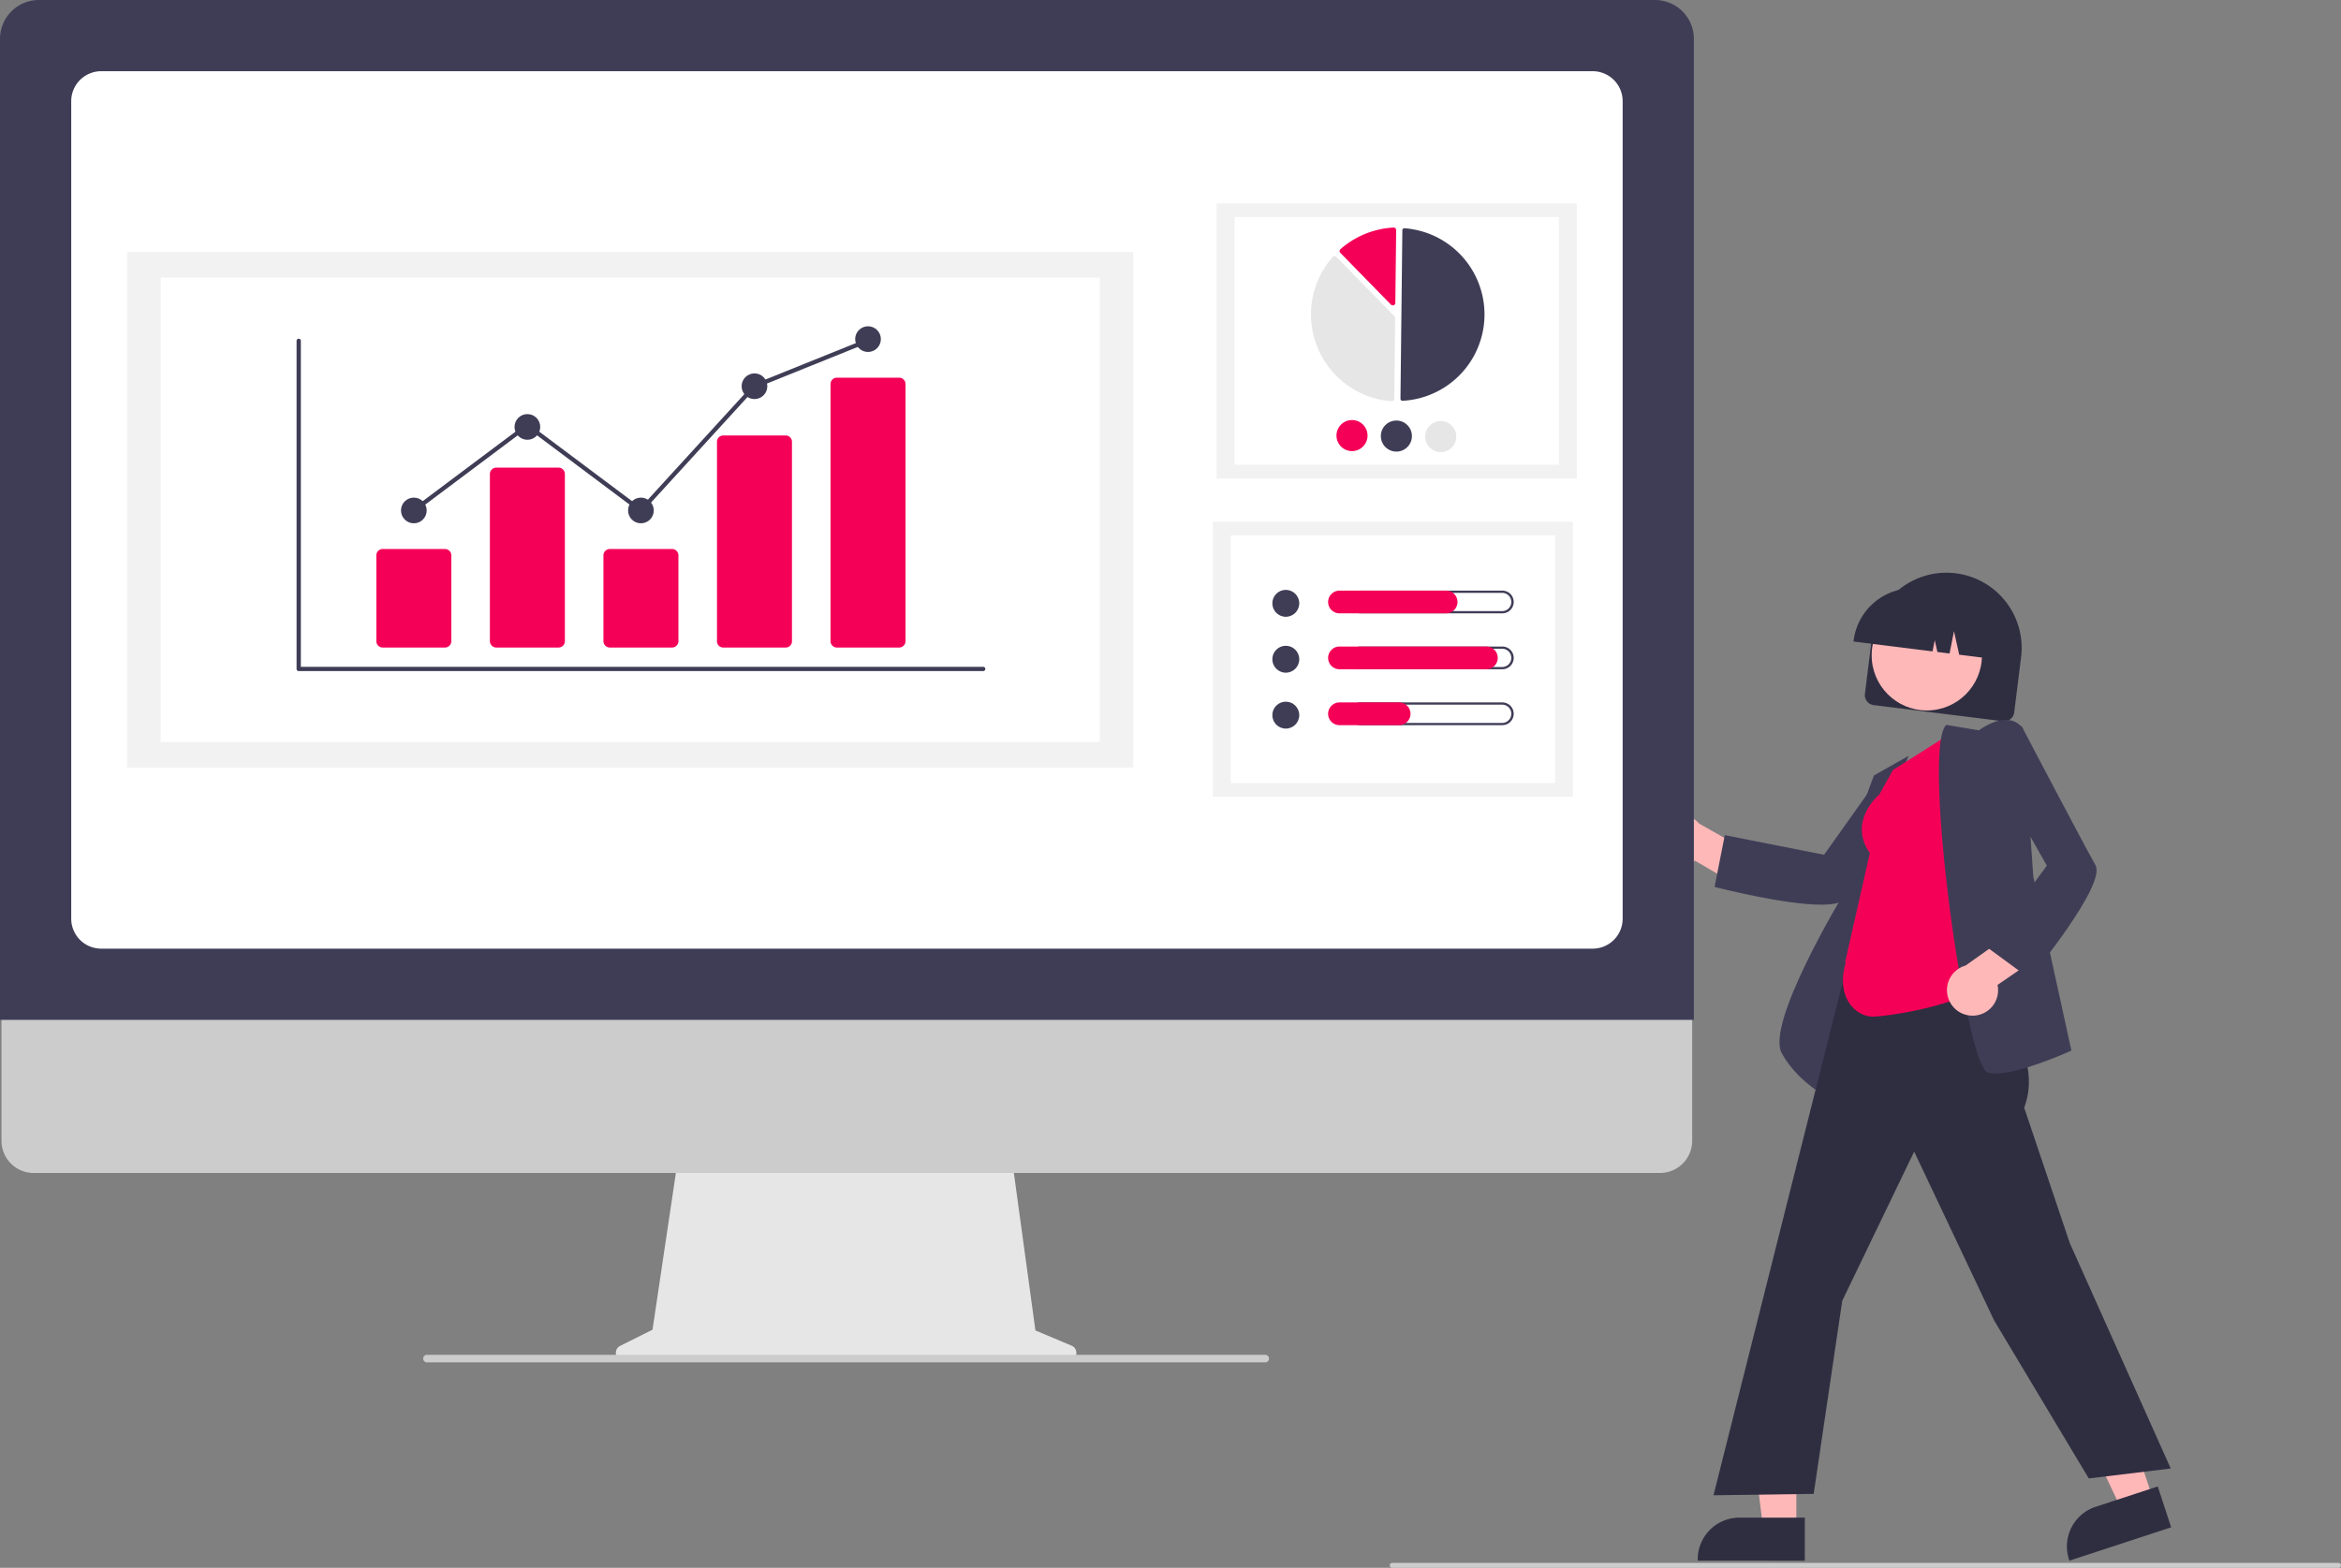 <svg xmlns="http://www.w3.org/2000/svg" width="942.547" height="631.439" viewBox="0 0 942.547 631.439" data-src="https://cdn.undraw.co/illustrations/data-trends_mg54.svg" xmlns:xlink="http://www.w3.org/1999/xlink" role="img" artist="Katerina Limpitsouni" source="https://undraw.co/"><rect x="0" y="0" width="942.547" height="631.439" fill="#808080" stroke="none"/><path d="M879.59,413.72l2.798-22.427a30.285,30.285,0,0,1,60.103,7.498l-2.798,22.427a4.073,4.073,0,0,1-4.54,3.533l-52.03-6.491A4.073,4.073,0,0,1,879.59,413.72Z" transform="translate(-128.726 -134.28)" fill="#2f2e41"/><circle cx="775.786" cy="263.927" r="22.204" fill="#ffb8b8"/><path d="M875.055,392.201a23.984,23.984,0,0,1,26.738-20.806l4.486.56a23.983,23.983,0,0,1,20.806,26.738l-.056.449-9.479-1.183-2.104-9.456L913.67,397.474l-4.899-.611-1.061-4.771-.896,4.527-31.815-3.969Z" transform="translate(-128.726 -134.28)" fill="#2f2e41"/><path d="M795.916,477.411a10.228,10.228,0,0,0,15.284,3.515L831.367,492.74l10.168-10.504-28.714-16.283a10.283,10.283,0,0,0-16.905,11.459Z" transform="translate(-128.726 -134.28)" fill="#ffb8b8"/><path d="M862.013,498.639c-14.875,0-41.052-6.659-42.501-7.031l-.458-.117,4.12-20.859,39.982,7.897,21.721-30.587,24.937-2.535-.696.916c-.324.427-32.47,42.743-37.472,49.842C870.382,497.956,866.776,498.639,862.013,498.639Z" transform="translate(-128.726 -134.28)" fill="#3f3d56"/><path d="M866.001,576.928l-.595-.284c-.127-.061-12.765-6.208-19.311-18.209-6.515-11.944,23.983-62.612,26.117-66.128l.031-16.091L883.213,446.595l13.992-7.908L885.192,466.716Z" transform="translate(-128.726 -134.28)" fill="#3f3d56"/><polygon points="723.257 615.591 709.885 615.59 703.523 564.011 723.259 564.012 723.257 615.591" fill="#ffb8b8"/><path d="M855.393,762.833l-43.118-.002v-.545A16.784,16.784,0,0,1,829.058,745.504h.001l26.335.001Z" transform="translate(-128.726 -134.28)" fill="#2f2e41"/><polygon points="866.891 603.872 854.184 608.035 832.077 561.002 850.832 554.857 866.891 603.872" fill="#ffb8b8"/><path d="M1002.895,749.408,961.92,762.833l-.17-.518a16.784,16.784,0,0,1,10.722-21.174l.001-0,25.026-8.199Z" transform="translate(-128.726 -134.28)" fill="#2f2e41"/><path d="M969.726,729.72l-38.12-63.641L899.426,598.086l-28.958,60.061-11.504,77.788-40.343.561.159-.631L880.517,490.553l48.352,7.224-2.201,31.916,1.311,1.864c10.923,15.517,22.216,31.56,15.739,48.854l18.362,54.522,40.646,90.786Z" transform="translate(-128.726 -134.28)" fill="#2f2e41"/><path d="M882.726,543.72c-7.006,0-15-8-10.853-21.658l-.269-.194,9.961-44.008c-8.693-12.432,2.768-22.691,3.842-23.608l5.471-9.847,24.138-15.308L927.229,530.57l-.181.173C918.228,539.182,888.604,543.72,882.726,543.72Z" transform="translate(-128.726 -134.28)" fill="#F50057"/><path d="M932.159,566.617a11.881,11.881,0,0,1-2.851-.302c-.939-.235-2.458-1.431-4.807-9.077-9.336-30.397-20.359-121.86-12.351-130.811l.183-.205,13.149,2.191c1.093-.807,6.829-4.811,12.121-4.114a8.033,8.033,0,0,1,5.497,3.249l.091.119,4.189,59.594,15.346,70.131-.368.167C961.466,557.966,942.303,566.617,932.159,566.617Z" transform="translate(-128.726 -134.28)" fill="#3f3d56"/><path d="M923.317,543.324a10.228,10.228,0,0,0,9.662-12.353l19.249-13.258-5.204-13.662-26.92,19.104a10.283,10.283,0,0,0,3.212,20.169Z" transform="translate(-128.726 -134.28)" fill="#ffb8b8"/><path d="M945.876,528.337l-17.146-12.573,24.101-32.864L934.336,450.261l8.275-23.661.535,1.019c.249.475,24.948,47.527,29.257,55.067,4.483,7.844-24.97,43.761-26.226,45.285Z" transform="translate(-128.726 -134.28)" fill="#3f3d56"/><path d="M560.206,676.255l-14.592-6.144-10.01-73.151H402.299L391.449,669.812l-13.055,6.527a3.1,3.1,0,0,0,1.387,5.873H559.003A3.1,3.1,0,0,0,560.206,676.255Z" transform="translate(-128.726 -134.28)" fill="#e6e6e6"/><path d="M797.098,606.692H142.268a12.973,12.973,0,0,1-12.944-12.973V501.379h680.718v92.34A12.974,12.974,0,0,1,797.098,606.692Z" transform="translate(-128.726 -134.28)" fill="#ccc"/><path d="M810.726,545.021h-682V149.92A15.657,15.657,0,0,1,144.366,134.28H795.087a15.657,15.657,0,0,1,15.64,15.639Z" transform="translate(-128.726 -134.28)" fill="#3f3d56"/><path d="M769.993,516.344H169.46a12.07,12.07,0,0,1-12.057-12.057v-329.274a12.071,12.071,0,0,1,12.057-12.057H769.993a12.071,12.071,0,0,1,12.057,12.057v329.274A12.07,12.07,0,0,1,769.993,516.344Z" transform="translate(-128.726 -134.28)" fill="#fff"/><path d="M638.146,682.975l-337.448,0a1.567,1.567,0,0,1-1.539-1.134,1.529,1.529,0,0,1,1.477-1.919l337.385,0a1.615,1.615,0,0,1,1.616,1.194A1.528,1.528,0,0,1,638.146,682.975Z" transform="translate(-128.726 -134.28)" fill="#ccc"/><rect x="489.86" y="81.909" width="144.996" height="110.773" fill="#f2f2f2"/><rect x="497.065" y="87.414" width="130.586" height="99.765" fill="#fff"/><path d="M693.377,295.695q.026 0.0.052-.001a34.817,34.817,0,0,0,.779-69.489.794.794,0,0,0-.601.208.786.786,0,0,0-.257.576l-.761,67.902a.797.797,0,0,0,.788.804Z" transform="translate(-128.726 -134.28)" fill="#3f3d56"/><path d="M666.072,237.433a1.025,1.025,0,0,1,.72.307l23.376,23.906a1.014,1.014,0,0,1,.291.725l-.364,32.491a1.011,1.011,0,0,1-.33.74,1.026,1.026,0,0,1-.771.268,35.044,35.044,0,0,1-23.7-58.091,1.026,1.026,0,0,1,.741-.347Q666.053,237.433,666.072,237.433Z" transform="translate(-128.726 -134.28)" fill="#e6e6e6"/><path d="M689.842,225.927a1.029,1.029,0,0,1,.699.286,1.011,1.011,0,0,1,.314.748l-.329,29.316a1.021,1.021,0,0,1-1.75.702L668.378,236.118a1.023,1.023,0,0,1,.055-1.482,35.118,35.118,0,0,1,21.346-8.708C689.8,225.927,689.821,225.927,689.842,225.927Z" transform="translate(-128.726 -134.28)" fill="#F50057"/><path d="M679.334,309.775a6.253,6.253,0,1,1-6.183-6.323A6.261,6.261,0,0,1,679.334,309.775Z" transform="translate(-128.726 -134.28)" fill="#F50057"/><path d="M697.199,309.976a6.253,6.253,0,1,1-6.183-6.323A6.261,6.261,0,0,1,697.199,309.976Z" transform="translate(-128.726 -134.28)" fill="#3f3d56"/><path d="M715.065,310.176a6.253,6.253,0,1,1-6.183-6.323A6.261,6.261,0,0,1,715.065,310.176Z" transform="translate(-128.726 -134.28)" fill="#e6e6e6"/><rect x="488.333" y="210.116" width="144.996" height="110.773" fill="#f2f2f2"/><rect x="495.538" y="215.621" width="130.586" height="99.765" fill="#fff"/><circle cx="517.695" cy="242.988" r="5.422" fill="#3f3d56"/><path d="M733.539,373.049a3.677,3.677,0,1,1,0,7.354H676.513a3.677,3.677,0,1,1,0-7.354h57.026m0-.901H676.513a4.578,4.578,0,1,0,0,9.155h57.026a4.578,4.578,0,1,0,0-9.155Z" transform="translate(-128.726 -134.28)" fill="#3f3d56"/><path d="M711.038,381.304h-42.928a4.578,4.578,0,1,1,0-9.155h42.928a4.578,4.578,0,0,1,0,9.155Z" transform="translate(-128.726 -134.28)" fill="#F50057"/><circle cx="517.695" cy="265.503" r="5.422" fill="#3f3d56"/><path d="M733.539,395.564a3.677,3.677,0,1,1,0,7.354H676.513a3.677,3.677,0,1,1,0-7.354h57.026m0-.901H676.513a4.578,4.578,0,1,0,0,9.155h57.026a4.578,4.578,0,1,0,0-9.155Z" transform="translate(-128.726 -134.28)" fill="#3f3d56"/><path d="M727.248,403.819h-59.139a4.578,4.578,0,1,1,0-9.155h59.139a4.578,4.578,0,0,1,0,9.155Z" transform="translate(-128.726 -134.28)" fill="#F50057"/><circle cx="517.695" cy="288.018" r="5.422" fill="#3f3d56"/><path d="M733.539,418.079a3.677,3.677,0,1,1,0,7.354H676.513a3.677,3.677,0,1,1,0-7.354h57.026m0-.901H676.513a4.578,4.578,0,1,0,0,9.155h57.026a4.578,4.578,0,1,0,0-9.155Z" transform="translate(-128.726 -134.28)" fill="#3f3d56"/><path d="M692.125,426.334H668.109a4.578,4.578,0,1,1,0-9.155H692.125a4.578,4.578,0,0,1,0,9.155Z" transform="translate(-128.726 -134.28)" fill="#F50057"/><rect x="51.188" y="101.508" width="405.093" height="207.61" fill="#f2f2f2"/><rect x="64.692" y="111.824" width="378.087" height="186.978" fill="#fff"/><path d="M524.614,404.557H248.996a.863.863,0,0,1-.863-.863V271.591a.863.863,0,1,1,1.725,0V402.832H524.614a.863.863,0,0,1,0,1.725Z" transform="translate(-128.726 -134.28)" fill="#3f3d56"/><path d="M307.884,395.069H282.815a2.563,2.563,0,0,1-2.561-2.56V357.952a2.563,2.563,0,0,1,2.561-2.56h25.069a2.563,2.563,0,0,1,2.561,2.56v34.557A2.563,2.563,0,0,1,307.884,395.069Z" transform="translate(-128.726 -134.28)" fill="#F50057"/><path d="M353.599,395.069H328.531a2.563,2.563,0,0,1-2.561-2.56V325.174a2.563,2.563,0,0,1,2.561-2.56h25.069a2.563,2.563,0,0,1,2.561,2.56v67.334A2.563,2.563,0,0,1,353.599,395.069Z" transform="translate(-128.726 -134.28)" fill="#F50057"/><path d="M399.315,395.069H374.246a2.563,2.563,0,0,1-2.561-2.56V357.952a2.563,2.563,0,0,1,2.561-2.56h25.069a2.563,2.563,0,0,1,2.561,2.56v34.557A2.563,2.563,0,0,1,399.315,395.069Z" transform="translate(-128.726 -134.28)" fill="#F50057"/><path d="M445.031,395.069H419.962a2.507,2.507,0,0,1-2.561-2.444V312.12a2.507,2.507,0,0,1,2.561-2.444h25.069a2.507,2.507,0,0,1,2.561,2.444v80.505A2.507,2.507,0,0,1,445.031,395.069Z" transform="translate(-128.726 -134.28)" fill="#F50057"/><path d="M490.746,395.069H465.678a2.563,2.563,0,0,1-2.561-2.56V288.947a2.563,2.563,0,0,1,2.561-2.56H490.746a2.563,2.563,0,0,1,2.561,2.56V392.509A2.563,2.563,0,0,1,490.746,395.069Z" transform="translate(-128.726 -134.28)" fill="#F50057"/><circle cx="166.623" cy="205.585" r="5.175" fill="#3f3d56"/><circle cx="212.339" cy="171.945" r="5.175" fill="#3f3d56"/><circle cx="258.054" cy="205.585" r="5.175" fill="#3f3d56"/><circle cx="303.77" cy="155.556" r="5.175" fill="#3f3d56"/><circle cx="349.486" cy="136.58" r="5.175" fill="#3f3d56"/><polygon points="258.163 206.744 212.339 172.421 167.14 206.275 166.106 204.895 212.339 170.265 257.945 204.425 303.266 154.83 303.447 154.756 349.163 136.337 349.808 137.937 304.274 156.283 258.163 206.744" fill="#3f3d56"/><path d="M1070.274,765.72h-381a1,1,0,0,1,0-2h381a1,1,0,0,1,0,2Z" transform="translate(-128.726 -134.28)" fill="#ccc"/></svg>
